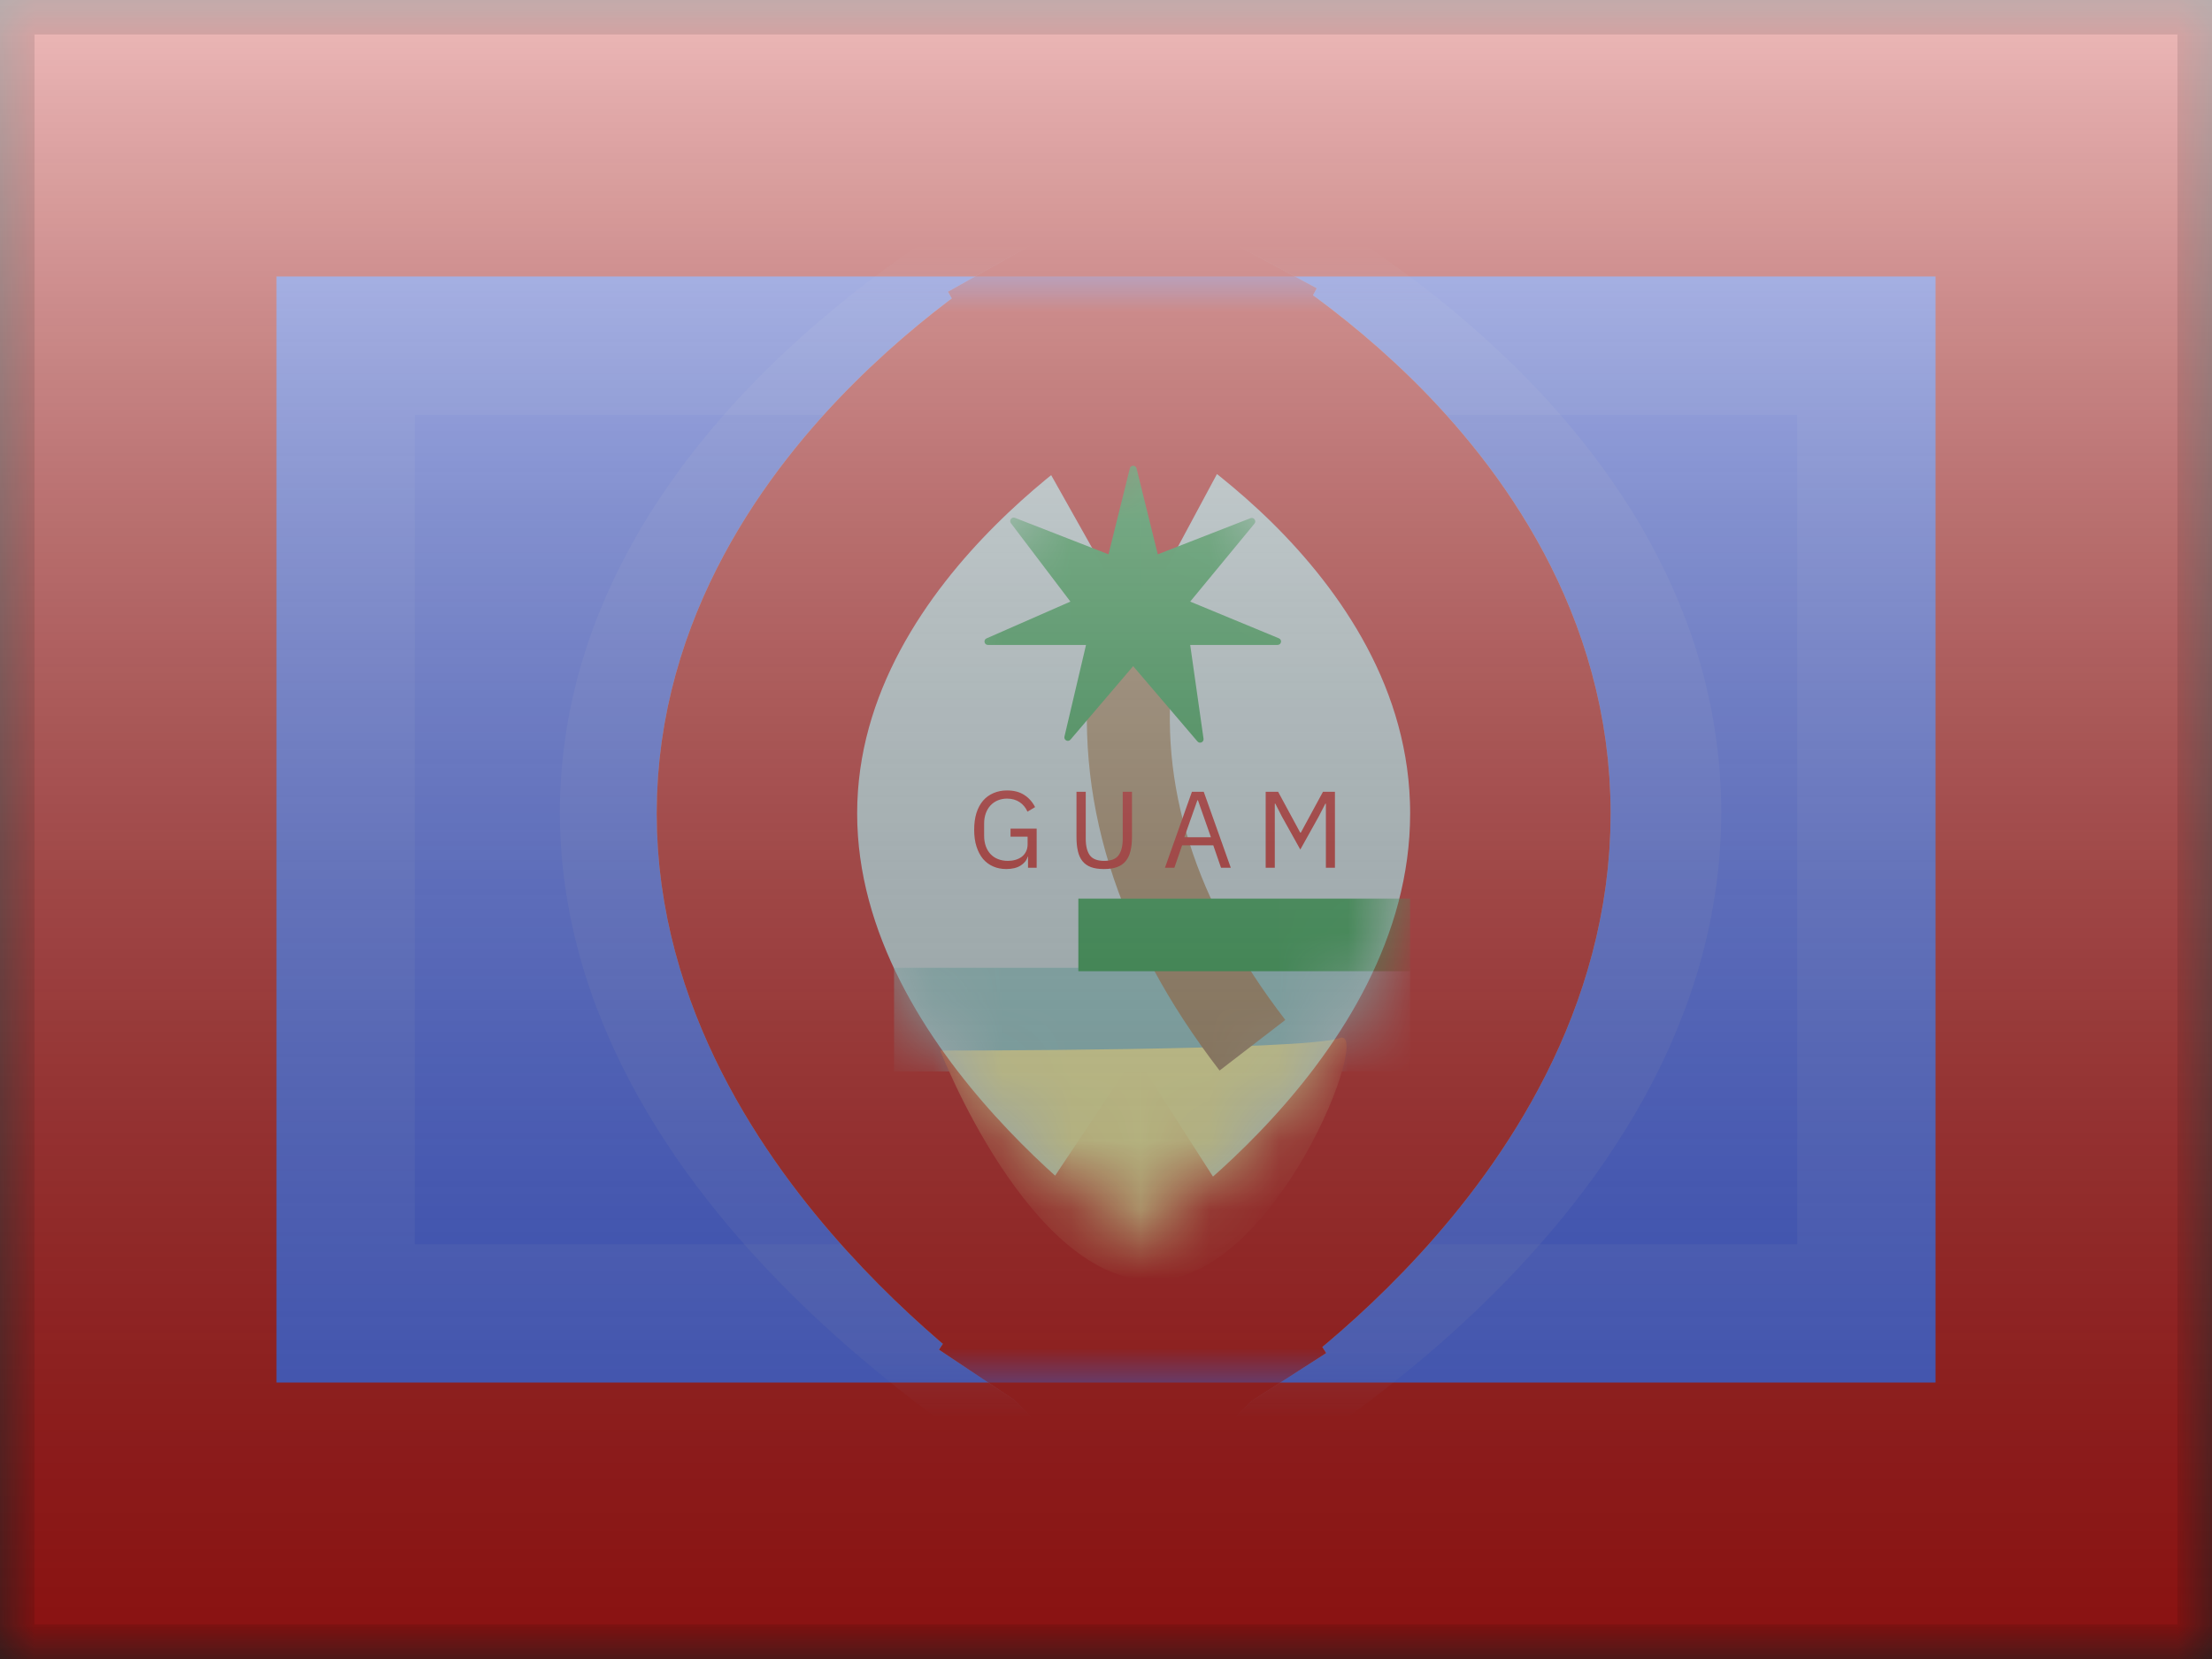 <svg width="32" height="24" viewBox="0 0 32 24" fill="none" xmlns="http://www.w3.org/2000/svg">
<rect x="0" y="0" width="32" height="24" fill="#333333" stroke="none"/>
<mask id="mask0" mask-type="alpha" maskUnits="userSpaceOnUse" x="0" y="0" width="32" height="24">
<rect width="32" height="24" fill="white"/>
</mask>
<g mask="url(#mask0)">
<path fill-rule="evenodd" clip-rule="evenodd" d="M0 0H32V24H0V0Z" fill="#C51918"/>
<path fill-rule="evenodd" clip-rule="evenodd" d="M4 4H28V20H4V4Z" fill="#4564F9"/>
<path d="M5 5H27V19H5V5Z" stroke="#CBDAFF" stroke-opacity="0.1" stroke-width="2"/>
<mask id="mask1" mask-type="alpha" maskUnits="userSpaceOnUse" x="4" y="4" width="24" height="16">
<path fill-rule="evenodd" clip-rule="evenodd" d="M4 4H28V20H4V4Z" fill="white"/>
<path d="M5 5H27V19H5V5Z" stroke="white" stroke-width="2"/>
</mask>
<g mask="url(#mask1)">
<path d="M16.5 5L17.107 3.683L16.486 3.397L15.87 3.694L16.5 5ZM16.5 5C17.107 3.683 17.107 3.683 17.108 3.683L17.109 3.684L17.111 3.685L17.117 3.688L17.136 3.697C17.151 3.704 17.171 3.713 17.196 3.725C17.246 3.75 17.315 3.784 17.401 3.828C17.572 3.917 17.811 4.045 18.095 4.212C18.66 4.544 19.419 5.039 20.185 5.686C21.665 6.936 23.45 8.993 23.45 11.753C23.45 14.484 21.695 16.659 20.24 18.018C19.483 18.725 18.733 19.282 18.173 19.661C17.892 19.852 17.656 20 17.487 20.102C17.402 20.153 17.334 20.193 17.285 20.221C17.261 20.235 17.241 20.247 17.227 20.255L17.209 20.265L17.203 20.268L17.201 20.269L17.2 20.27C17.2 20.27 17.199 20.27 16.5 19M16.5 5C15.87 3.694 15.87 3.694 15.869 3.694L15.868 3.695L15.866 3.696L15.86 3.699L15.842 3.708C15.827 3.715 15.807 3.725 15.783 3.738C15.733 3.763 15.664 3.798 15.579 3.844C15.409 3.935 15.171 4.067 14.889 4.239C14.327 4.58 13.571 5.084 12.808 5.737C11.343 6.989 9.55 9.047 9.55 11.753C9.55 14.43 11.312 16.606 12.754 17.968C13.508 18.68 14.255 19.247 14.812 19.634C15.092 19.829 15.327 19.981 15.495 20.086C15.579 20.139 15.647 20.18 15.695 20.209C15.719 20.223 15.739 20.235 15.753 20.243L15.77 20.253L15.776 20.256L15.778 20.258L15.779 20.258C15.78 20.258 15.78 20.259 16.5 19M16.5 19L17.199 20.27L16.486 20.663L15.78 20.259L16.5 19Z" stroke="#C1C9F1" stroke-opacity="0.118" stroke-width="2.9"/>
<path d="M16.4 6.037L17.086 4.76L16.384 4.382L15.689 4.773L16.4 6.037ZM16.4 6.037C17.086 4.76 17.087 4.76 17.087 4.76L17.088 4.761L17.091 4.762L17.096 4.765L17.112 4.774C17.125 4.78 17.141 4.789 17.16 4.801C17.2 4.823 17.253 4.854 17.319 4.894C17.451 4.973 17.631 5.086 17.846 5.233C18.272 5.526 18.842 5.96 19.418 6.526C20.541 7.634 21.85 9.417 21.85 11.768C21.85 14.095 20.564 15.972 19.468 17.166C18.904 17.781 18.344 18.266 17.925 18.597C17.714 18.764 17.537 18.894 17.408 18.985C17.344 19.03 17.292 19.066 17.254 19.091C17.235 19.104 17.219 19.114 17.207 19.122L17.193 19.132L17.187 19.135L17.185 19.137L17.184 19.137C17.184 19.137 17.183 19.138 16.4 17.918M16.4 6.037C15.689 4.773 15.688 4.773 15.688 4.774L15.687 4.774L15.685 4.775L15.679 4.778L15.664 4.787C15.652 4.794 15.636 4.803 15.617 4.815C15.578 4.838 15.525 4.87 15.46 4.911C15.33 4.992 15.15 5.109 14.937 5.259C14.514 5.558 13.948 6 13.376 6.571C12.266 7.678 10.95 9.461 10.95 11.768C10.95 14.049 12.242 15.927 13.326 17.122C13.887 17.741 14.444 18.233 14.861 18.572C15.07 18.741 15.246 18.875 15.373 18.968C15.437 19.014 15.489 19.051 15.526 19.077C15.545 19.09 15.56 19.1 15.572 19.108L15.586 19.118L15.591 19.121L15.593 19.123L15.594 19.123C15.595 19.123 15.595 19.124 16.4 17.918M16.4 17.918L17.183 19.138L16.385 19.651L15.595 19.124L16.4 17.918Z" fill="#CCE0E5"/>
<path d="M16.4 6.037L17.086 4.76L16.384 4.382L15.689 4.773L16.4 6.037ZM16.4 6.037C17.086 4.76 17.087 4.76 17.087 4.76L17.088 4.761L17.091 4.762L17.096 4.765L17.112 4.774C17.125 4.78 17.141 4.789 17.16 4.801C17.2 4.823 17.253 4.854 17.319 4.894C17.451 4.973 17.631 5.086 17.846 5.233C18.272 5.526 18.842 5.96 19.418 6.526C20.541 7.634 21.85 9.417 21.85 11.768C21.85 14.095 20.564 15.972 19.468 17.166C18.904 17.781 18.344 18.266 17.925 18.597C17.714 18.764 17.537 18.894 17.408 18.985C17.344 19.03 17.292 19.066 17.254 19.091C17.235 19.104 17.219 19.114 17.207 19.122L17.193 19.132L17.187 19.135L17.185 19.137L17.184 19.137C17.184 19.137 17.183 19.138 16.4 17.918M16.4 6.037C15.689 4.773 15.688 4.773 15.688 4.774L15.687 4.774L15.685 4.775L15.679 4.778L15.664 4.787C15.652 4.794 15.636 4.803 15.617 4.815C15.578 4.838 15.525 4.87 15.46 4.911C15.33 4.992 15.15 5.109 14.937 5.259C14.514 5.558 13.948 6 13.376 6.571C12.266 7.678 10.95 9.461 10.95 11.768C10.95 14.049 12.242 15.927 13.326 17.122C13.887 17.741 14.444 18.233 14.861 18.572C15.07 18.741 15.246 18.875 15.373 18.968C15.437 19.014 15.489 19.051 15.526 19.077C15.545 19.09 15.56 19.1 15.572 19.108L15.586 19.118L15.591 19.121L15.593 19.123L15.594 19.123C15.595 19.123 15.595 19.124 16.4 17.918M16.4 17.918L17.183 19.138L16.385 19.651L15.595 19.124L16.4 17.918Z" stroke="#C1C9F1" stroke-opacity="0.748" stroke-width="2.9"/>
<path d="M16.4 6.037L17.086 4.76L16.384 4.382L15.689 4.773L16.4 6.037ZM16.4 6.037C17.086 4.76 17.087 4.76 17.087 4.76L17.088 4.761L17.091 4.762L17.096 4.765L17.112 4.774C17.125 4.78 17.141 4.789 17.16 4.801C17.2 4.823 17.253 4.854 17.319 4.894C17.451 4.973 17.631 5.086 17.846 5.233C18.272 5.526 18.842 5.96 19.418 6.526C20.541 7.634 21.85 9.417 21.85 11.768C21.85 14.095 20.564 15.972 19.468 17.166C18.904 17.781 18.344 18.266 17.925 18.597C17.714 18.764 17.537 18.894 17.408 18.985C17.344 19.03 17.292 19.066 17.254 19.091C17.235 19.104 17.219 19.114 17.207 19.122L17.193 19.132L17.187 19.135L17.185 19.137L17.184 19.137C17.184 19.137 17.183 19.138 16.4 17.918M16.4 6.037C15.689 4.773 15.688 4.773 15.688 4.774L15.687 4.774L15.685 4.775L15.679 4.778L15.664 4.787C15.652 4.794 15.636 4.803 15.617 4.815C15.578 4.838 15.525 4.87 15.46 4.911C15.33 4.992 15.15 5.109 14.937 5.259C14.514 5.558 13.948 6 13.376 6.571C12.266 7.678 10.95 9.461 10.95 11.768C10.95 14.049 12.242 15.927 13.326 17.122C13.887 17.741 14.444 18.233 14.861 18.572C15.07 18.741 15.246 18.875 15.373 18.968C15.437 19.014 15.489 19.051 15.526 19.077C15.545 19.09 15.56 19.1 15.572 19.108L15.586 19.118L15.591 19.121L15.593 19.123L15.594 19.123C15.595 19.123 15.595 19.124 16.4 17.918M16.4 17.918L17.183 19.138L16.385 19.651L15.595 19.124L16.4 17.918Z" stroke="#C51918" stroke-width="2.9"/>
<mask id="mask2" mask-type="alpha" maskUnits="userSpaceOnUse" x="12" y="6" width="9" height="12">
<path d="M17.331 15.205C17.012 15.553 16.691 15.851 16.412 16.088C16.128 15.842 15.8 15.533 15.474 15.174C14.557 14.163 13.85 12.966 13.85 11.768C13.85 10.594 14.534 9.512 15.424 8.624C15.77 8.279 16.119 7.991 16.413 7.772C16.702 7.983 17.044 8.259 17.382 8.592C18.259 9.456 18.95 10.537 18.95 11.768C18.95 13.022 18.236 14.219 17.331 15.205ZM15.709 7.312C15.709 7.311 15.709 7.312 15.711 7.313L15.711 7.312L15.709 7.312Z" fill="white"/>
<path d="M17.331 15.205C17.012 15.553 16.691 15.851 16.412 16.088C16.128 15.842 15.8 15.533 15.474 15.174C14.557 14.163 13.85 12.966 13.85 11.768C13.85 10.594 14.534 9.512 15.424 8.624C15.77 8.279 16.119 7.991 16.413 7.772C16.702 7.983 17.044 8.259 17.382 8.592C18.259 9.456 18.95 10.537 18.95 11.768C18.95 13.022 18.236 14.219 17.331 15.205ZM15.709 7.312C15.709 7.311 15.709 7.312 15.711 7.313L15.711 7.312L15.709 7.312Z" stroke="white" stroke-width="2.9"/>
</mask>
<g mask="url(#mask2)">
<rect x="12.934" y="14" width="7.467" height="1.5" fill="#91CBCB"/>
<path fill-rule="evenodd" clip-rule="evenodd" d="M13.602 15.198C13.602 15.198 18.896 15.2 19.382 15.017C19.869 14.834 18.469 18.525 16.68 18.525C14.891 18.525 13.602 15.198 13.602 15.198Z" fill="#FDF9A1"/>
<path d="M18.594 14.755L17.643 15.487C16.144 13.539 15.515 11.524 15.783 9.467L16.973 9.623C16.749 11.345 17.28 13.047 18.594 14.755Z" fill="#A68861"/>
<path fill-rule="evenodd" clip-rule="evenodd" d="M16.393 9.637L15.486 10.7C15.452 10.74 15.387 10.707 15.399 10.656L15.711 9.33H14.292C14.238 9.33 14.223 9.256 14.272 9.235L15.485 8.703L14.624 7.568C14.594 7.528 14.635 7.473 14.682 7.491L16.036 8.019L16.345 6.775C16.357 6.725 16.429 6.725 16.442 6.776L16.749 8.019L18.091 7.496C18.139 7.478 18.181 7.535 18.148 7.575L17.218 8.703L18.501 9.234C18.552 9.255 18.537 9.33 18.482 9.33H17.218L17.411 10.687C17.418 10.736 17.356 10.764 17.323 10.726L16.393 9.637Z" fill="#239E46"/>
<path fill-rule="evenodd" clip-rule="evenodd" d="M15.6 13H20.4V14.05H15.6V13Z" fill="#239E46"/>
<path fill-rule="evenodd" clip-rule="evenodd" d="M14.872 12.393H14.867C14.853 12.444 14.819 12.487 14.766 12.521C14.712 12.555 14.642 12.572 14.557 12.572C14.489 12.572 14.426 12.56 14.369 12.535C14.312 12.511 14.263 12.474 14.222 12.427C14.182 12.379 14.15 12.319 14.127 12.248C14.104 12.178 14.093 12.096 14.093 12.004C14.093 11.912 14.104 11.831 14.126 11.76C14.149 11.689 14.181 11.63 14.222 11.582C14.264 11.534 14.314 11.498 14.373 11.473C14.431 11.448 14.496 11.435 14.568 11.435C14.668 11.435 14.752 11.457 14.819 11.501C14.886 11.545 14.938 11.604 14.974 11.676L14.864 11.742C14.838 11.683 14.8 11.637 14.75 11.604C14.699 11.57 14.638 11.553 14.568 11.553C14.519 11.553 14.474 11.562 14.434 11.579C14.393 11.596 14.358 11.621 14.329 11.652C14.299 11.684 14.277 11.722 14.261 11.766C14.245 11.81 14.237 11.859 14.237 11.914V12.092C14.237 12.146 14.245 12.196 14.261 12.241C14.277 12.285 14.299 12.323 14.329 12.355C14.358 12.386 14.394 12.411 14.437 12.428C14.479 12.445 14.527 12.454 14.581 12.454C14.619 12.454 14.656 12.449 14.69 12.439C14.725 12.429 14.755 12.414 14.782 12.394C14.808 12.374 14.828 12.349 14.843 12.319C14.858 12.289 14.866 12.254 14.866 12.213V12.104H14.619V11.988H14.997V12.553H14.872V12.393ZM15.707 11.454V12.134C15.707 12.239 15.727 12.319 15.766 12.373C15.806 12.427 15.875 12.454 15.974 12.454C16.074 12.454 16.143 12.427 16.182 12.373C16.222 12.319 16.242 12.239 16.242 12.134V11.454H16.376V12.103C16.376 12.183 16.369 12.252 16.354 12.311C16.34 12.37 16.317 12.418 16.285 12.457C16.253 12.496 16.211 12.525 16.159 12.544C16.107 12.563 16.044 12.572 15.97 12.572C15.895 12.572 15.832 12.563 15.782 12.544C15.731 12.525 15.69 12.496 15.659 12.457C15.628 12.418 15.606 12.37 15.593 12.311C15.579 12.252 15.573 12.183 15.573 12.103V11.454H15.707ZM17.664 12.553L17.552 12.229H17.101L16.989 12.553H16.853L17.243 11.454H17.414L17.805 12.553H17.664ZM17.33 11.577H17.322L17.133 12.112H17.518L17.33 11.577ZM19.181 11.627H19.173L19.078 11.811L18.811 12.29L18.544 11.811L18.45 11.627H18.442V12.553H18.31V11.454H18.49L18.81 12.046H18.818L19.139 11.454H19.312V12.553H19.181V11.627Z" fill="#C51918"/>
</g>
</g>
</g>
<rect width="32" height="24" fill="url(#paint0_linear)" style="mix-blend-mode:overlay"/>
<path d="M0 0V-0.5H-0.5V0H0ZM32 0H32.5V-0.5H32V0ZM32 24V24.5H32.5V24H32ZM0 24H-0.5V24.5H0V24ZM0 0.5H32V-0.5H0V0.5ZM31.5 0V24H32.5V0H31.5ZM32 23.5H0V24.5H32V23.5ZM0.5 24V0H-0.5V24H0.5Z" fill="black" fill-opacity="0.1" style="mix-blend-mode:multiply"/>
<defs>
<linearGradient id="paint0_linear" x1="16" y1="0" x2="16" y2="24" gradientUnits="userSpaceOnUse">
<stop stop-color="white" stop-opacity="0.7"/>
<stop offset="1" stop-opacity="0.3"/>
</linearGradient>
</defs>
</svg>
